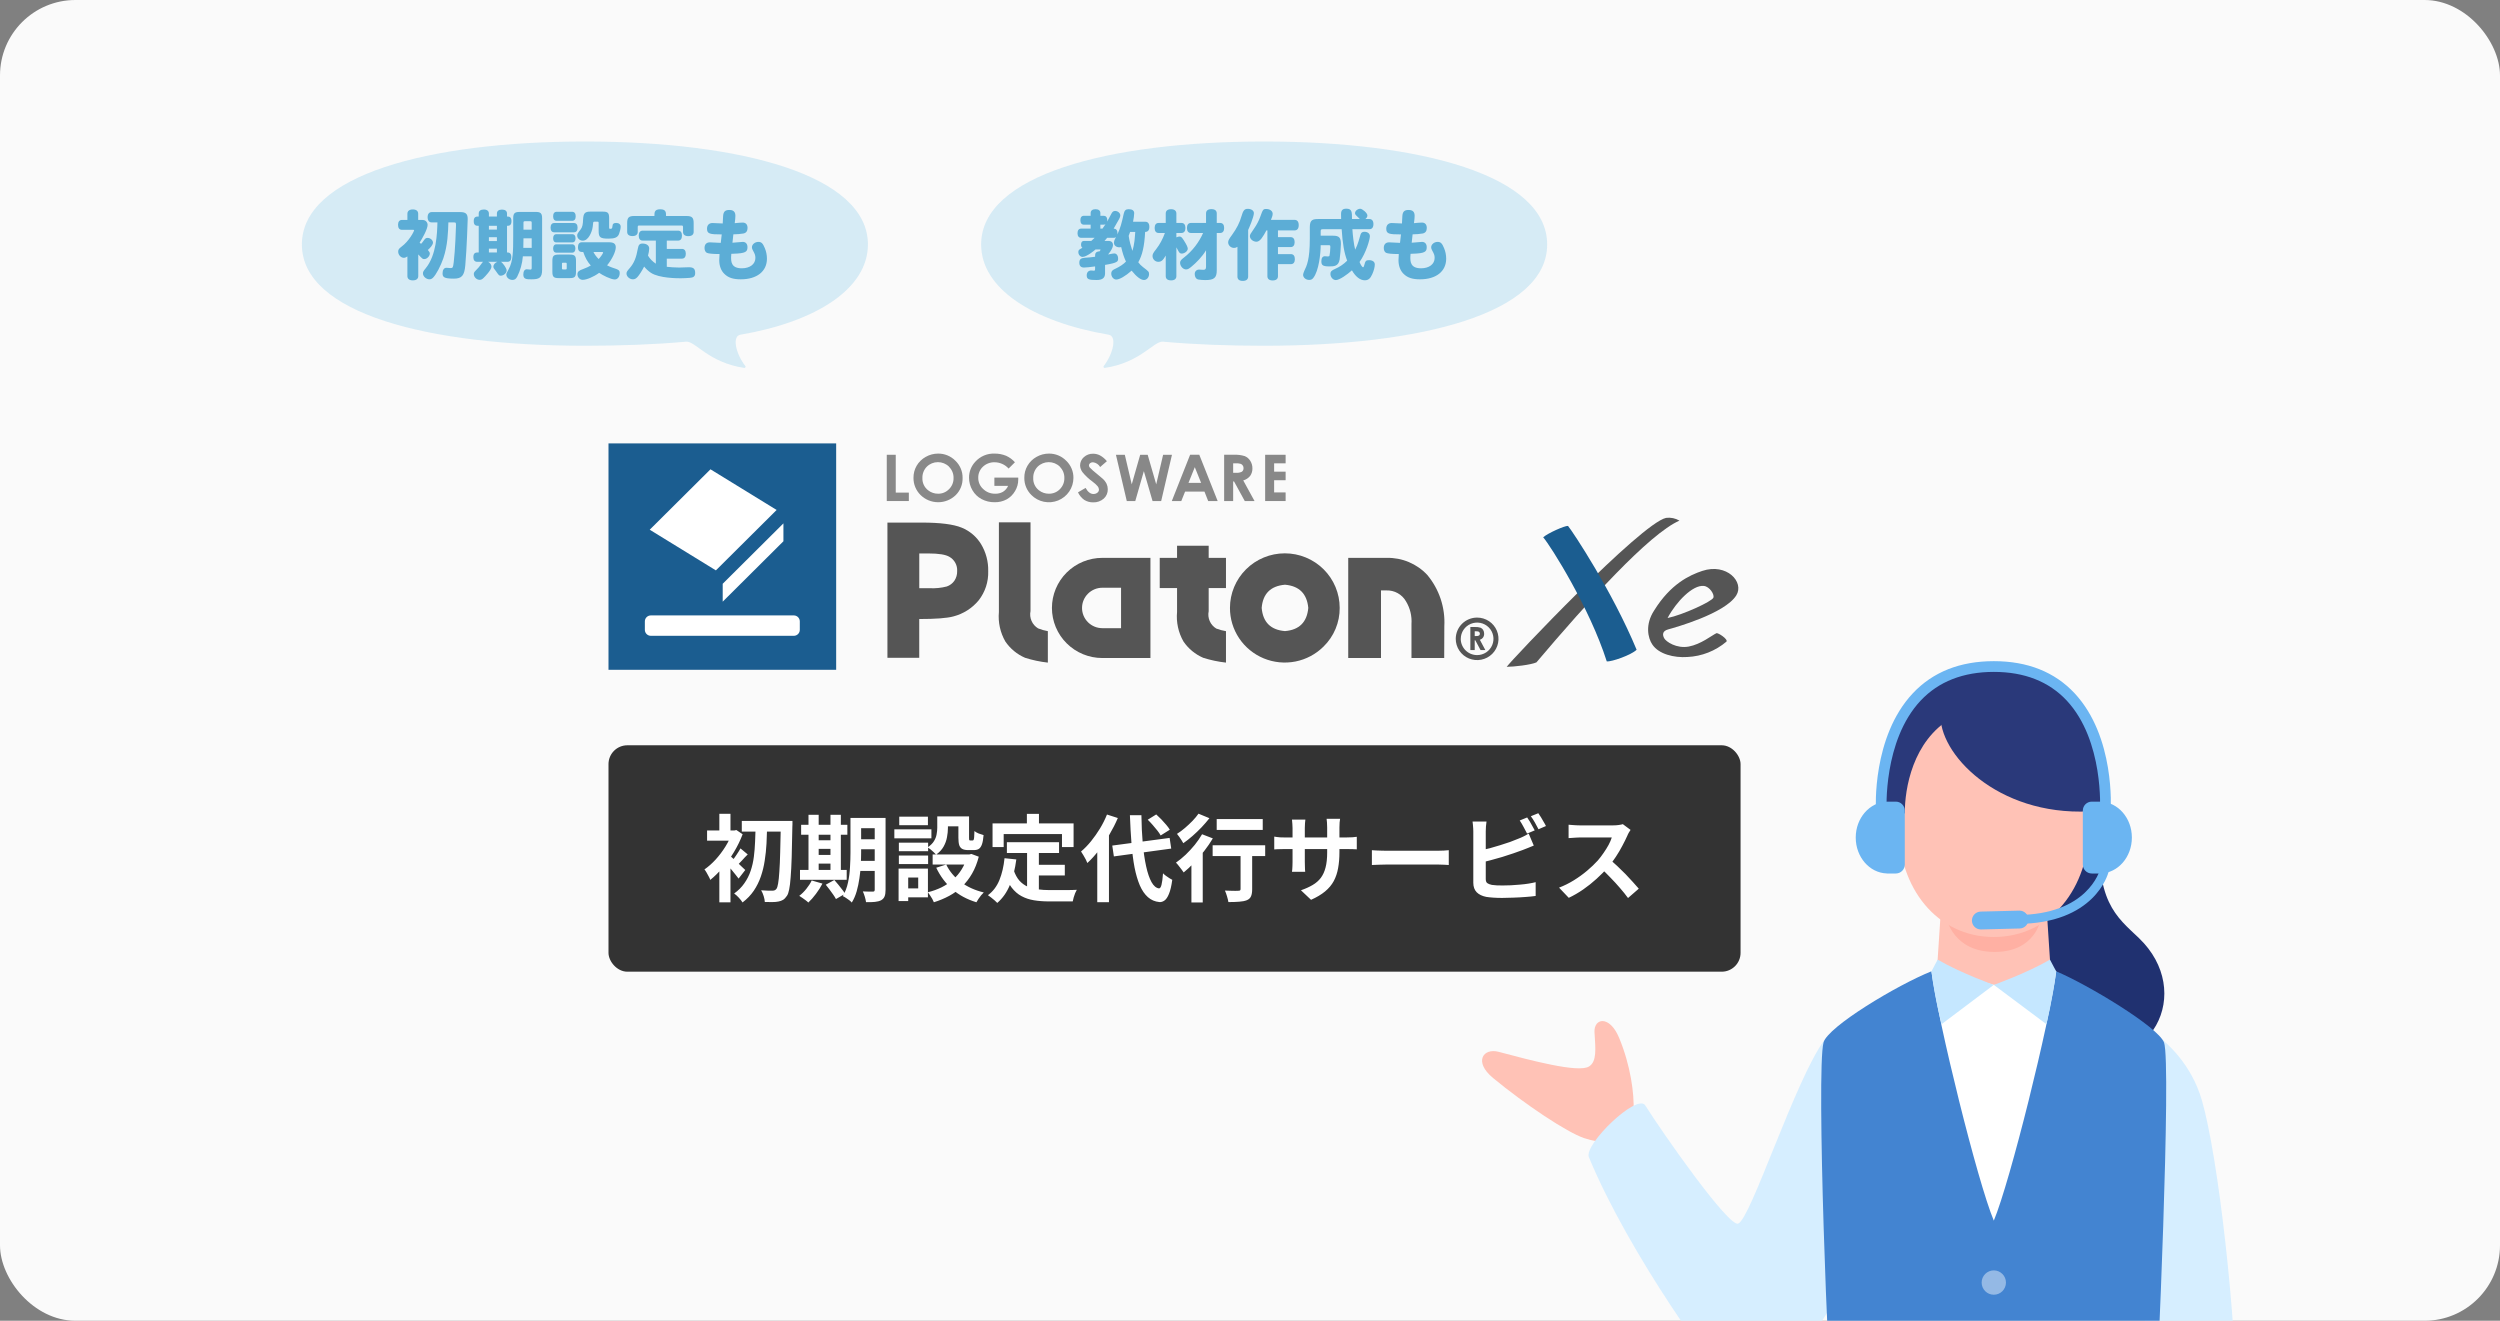 <svg width="530" height="280" viewBox="0 0 530 280" fill="none" xmlns="http://www.w3.org/2000/svg">
<rect x="0" y="0" width="530" height="280" fill="#808080" stroke="none"/>
<rect width="530" height="280" rx="16" fill="#FAFAFA"/>
<g clip-path="url(#clip0_2018_899)">
<path d="M335.882 241.298C332.18 240.068 323.184 234.04 316.522 228.53C312.342 225.072 314.462 222.123 317.701 222.985C324.428 224.773 334.558 227.489 336.847 226.109C338.588 225.062 338.24 222.287 338.036 218.86C337.857 215.811 341.235 215.148 343.256 220.026C345.719 225.979 346.46 231.858 346.321 235.445C346.136 240.098 343.136 243.71 335.877 241.293L335.882 241.298Z" fill="#FFC2B6"/>
<path d="M386.832 220.399C380.602 228.789 371.174 258.441 368.487 259.408C366.442 260.145 352.421 240.128 348.798 234.349C347.112 231.658 335.728 242.629 336.842 245.319C345.445 266.094 364.123 291.706 367.561 294.705C369.427 296.329 372.676 296.299 375.154 294.147C377 292.543 387.111 280.761 391.524 270.508C391.524 270.508 391.37 214.296 386.837 220.399H386.832Z" fill="#D6EEFF"/>
<path d="M458.426 220.369C459.291 221.236 464.521 225.411 466.805 233.273C470.243 245.105 474.198 279.734 474.198 300.165H453.525L458.426 220.364V220.369Z" fill="#D6EEFF"/>
<path d="M445.395 174.137C443.807 191.12 448.783 194.384 453.48 198.897C465.212 210.166 456.734 228.44 437.394 224.315C429.936 222.726 411.546 215.472 418.044 193.92C421.616 182.063 436.717 170.455 445.4 174.137H445.395Z" fill="#203170"/>
<path d="M458.774 221.012C457.585 217.754 442.618 208.736 435.916 205.922C430.935 203.829 426.885 204.238 422.681 204.238C418.477 204.238 414.461 203.919 409.446 205.922C402.271 208.791 387.464 217.659 386.588 221.012C385.016 227.035 387.593 293.39 388.524 300.165H456.838C457.361 294.132 460.371 225.401 458.774 221.012Z" fill="#4384D1"/>
<path d="M435.921 205.922C434.503 216.812 426.124 250.605 422.686 258.775C419.248 250.605 410.869 216.708 409.451 205.817C409.451 205.817 413.521 204.233 422.472 204.233C431.423 204.233 435.921 205.917 435.921 205.917V205.922Z" fill="white"/>
<path d="M434.717 205.354C434.717 205.354 432.821 207.576 429.701 208.273C427.258 208.821 422.686 208.796 422.686 208.796L410.655 205.354L411.625 190.543H433.747L434.717 205.354Z" fill="#FFC2B6"/>
<path d="M412.76 194.927C412.76 194.927 414.163 201.812 422.86 201.812C431.557 201.812 432.612 194.927 432.612 194.927H412.76Z" fill="#FFB0A3"/>
<path d="M445.41 173.908C445.176 176.558 434.603 178.999 422.711 178.999C410.819 178.999 399.201 178.317 398.704 174.017C397.634 163.301 401.913 141.993 423.427 141.874C445.191 141.754 446.101 162.943 445.41 173.908Z" fill="#2A397A"/>
<path d="M442.882 175.198C442.882 188.146 434.807 198.643 422.691 198.643C410.576 198.643 402.5 188.146 402.5 175.198C402.5 162.25 403.326 145.556 422.691 145.556C442.056 145.556 442.882 162.25 442.882 175.198Z" fill="#FFC2B6"/>
<path d="M411.406 151.295C410.834 159.61 423.293 172.946 442.882 172.015C446.947 171.82 445.3 155.28 435.807 148.54C422.059 138.78 411.854 144.823 411.406 151.295Z" fill="#2A397A"/>
<path d="M413.785 152.187C405.396 157.064 403.819 167.332 403.819 172.279C402.744 174.969 396.987 164.029 404.003 152.271C407.207 146.901 415.566 144.041 417.551 145.561C418.905 146.597 414.845 150.019 413.785 152.187Z" fill="#2A397A"/>
<path d="M446.325 173.056C446.3 173.056 446.275 173.056 446.245 173.056C445.618 173.011 445.146 172.473 445.191 171.845C445.201 171.696 446.081 157.019 438.14 148.515C434.374 144.484 429.179 142.442 422.691 142.442C416.203 142.442 410.983 144.489 407.187 148.52C399.181 157.029 399.957 171.706 399.967 171.85C400.007 172.478 399.53 173.016 398.903 173.051C398.281 173.096 397.738 172.612 397.704 171.985C397.664 171.342 396.853 156.197 405.53 146.965C409.774 142.452 415.546 140.165 422.691 140.165C429.836 140.165 435.593 142.452 439.807 146.965C448.425 156.202 447.499 171.352 447.454 171.995C447.415 172.593 446.917 173.051 446.325 173.051V173.056Z" fill="#6BB5F2"/>
<path d="M422.686 208.791L433.841 217.131C433.841 217.131 435.175 211.691 435.921 205.922C435.921 205.922 435.075 204.397 434.593 203.441C429.657 206.315 422.686 208.796 422.686 208.796V208.791Z" fill="#C5E7FF"/>
<path d="M422.686 208.791L411.61 217.131C411.61 217.131 410.197 211.691 409.456 205.922C409.456 205.922 410.192 204.597 410.784 203.441C415.72 206.315 422.691 208.796 422.691 208.796L422.686 208.791Z" fill="#C5E7FF"/>
<path d="M425.263 271.903C425.263 273.327 424.109 274.483 422.686 274.483C421.263 274.483 420.109 273.327 420.109 271.903C420.109 270.478 421.263 269.322 422.686 269.322C424.109 269.322 425.263 270.478 425.263 271.903Z" fill="#94B9E5"/>
<path d="M401.913 169.947H400.012V169.957C396.355 170.067 393.415 173.43 393.415 177.565C393.415 181.7 396.35 185.062 400.012 185.172V185.182H401.913C402.963 185.182 403.814 184.33 403.814 183.279V171.85C403.814 170.799 402.963 169.947 401.913 169.947Z" fill="#6BB5F2"/>
<path d="M451.957 177.565C451.957 173.425 449.022 170.067 445.36 169.957V169.947H443.459C442.409 169.947 441.558 170.799 441.558 171.85V183.279C441.558 184.33 442.409 185.182 443.459 185.182H445.36V185.172C449.017 185.062 451.957 181.7 451.957 177.565Z" fill="#6BB5F2"/>
<path d="M427.562 195.868C427.04 195.868 426.617 195.445 426.617 194.922C426.617 194.399 427.04 193.975 427.562 193.975C442.623 193.975 445.151 184.499 445.176 184.405C445.3 183.897 445.818 183.593 446.32 183.717C446.828 183.842 447.136 184.355 447.007 184.863C446.897 185.311 444.081 195.868 427.557 195.868H427.562Z" fill="#6BB5F2"/>
<path d="M419.939 197.044C418.915 197.044 418.074 196.227 418.049 195.196C418.024 194.149 418.85 193.283 419.895 193.258L428.085 193.053C429.129 193.024 429.995 193.855 430.02 194.902C430.045 195.948 429.219 196.815 428.174 196.84L419.984 197.044C419.984 197.044 419.954 197.044 419.935 197.044H419.939Z" fill="#6BB5F2"/>
</g>
<g clip-path="url(#clip1_2018_899)">
<path d="M177.268 94H129V142H177.268V94Z" fill="#1B5D90"/>
<path fill-rule="evenodd" clip-rule="evenodd" d="M164.645 108.113L150.62 99.493L137.742 112.3L151.766 120.92L164.645 108.113ZM168.285 130.467H137.983C137.28 130.467 136.709 131.034 136.709 131.733V133.527C136.709 134.226 137.28 134.793 137.983 134.793H168.285C168.988 134.793 169.559 134.226 169.559 133.527V131.733C169.559 131.034 168.988 130.467 168.285 130.467ZM166.086 110.953L153.214 123.76V127.553L166.086 114.747V110.953Z" fill="white"/>
<path d="M187.994 96.413H189.898V104.433H192.674V106.22H187.994V96.413Z" fill="#888888"/>
<path d="M196.247 96.86C195.451 97.304 194.79 97.95 194.33 98.733C193.876 99.517 193.644 100.409 193.659 101.313C193.653 101.986 193.781 102.654 194.038 103.277C194.295 103.9 194.674 104.465 195.154 104.94C196.141 105.914 197.472 106.465 198.862 106.473C200.252 106.482 201.59 105.948 202.589 104.987C203.075 104.511 203.457 103.942 203.712 103.313C203.966 102.685 204.089 102.011 204.07 101.333C204.082 100.652 203.953 99.975 203.69 99.345C203.427 98.715 203.036 98.146 202.542 97.673C202.065 97.188 201.494 96.804 200.864 96.544C200.234 96.284 199.557 96.153 198.875 96.16C197.952 96.162 197.047 96.403 196.247 96.86ZM201.194 98.96C201.508 99.27 201.755 99.64 201.92 100.048C202.085 100.456 202.164 100.894 202.153 101.333C202.165 101.772 202.085 102.209 201.921 102.616C201.756 103.023 201.509 103.392 201.194 103.7C200.897 104.01 200.539 104.256 200.143 104.422C199.746 104.589 199.319 104.672 198.888 104.667C198.111 104.676 197.356 104.417 196.75 103.933C196.356 103.626 196.043 103.23 195.834 102.777C195.625 102.325 195.528 101.83 195.55 101.333C195.536 100.89 195.613 100.448 195.775 100.034C195.937 99.62 196.182 99.244 196.495 98.927C197.121 98.316 197.964 97.974 198.841 97.974C199.719 97.974 200.561 98.316 201.188 98.927L201.194 98.96Z" fill="#888888"/>
<path d="M215.165 98L213.825 99.333C213.449 98.916 212.989 98.581 212.475 98.352C211.961 98.122 211.405 98.002 210.841 98C210.386 97.989 209.933 98.067 209.508 98.231C209.084 98.394 208.696 98.64 208.368 98.953C208.052 99.25 207.801 99.609 207.633 100.007C207.464 100.406 207.381 100.835 207.389 101.267C207.379 101.717 207.467 102.165 207.646 102.579C207.825 102.993 208.092 103.364 208.428 103.667C208.762 103.992 209.159 104.248 209.594 104.42C210.029 104.592 210.494 104.676 210.962 104.667C211.543 104.688 212.118 104.55 212.625 104.267C213.11 103.967 213.491 103.528 213.717 103.007H210.808V101.247H215.869V101.653C215.876 102.513 215.644 103.357 215.199 104.093C214.779 104.832 214.165 105.443 213.422 105.86C212.641 106.281 211.763 106.493 210.875 106.473C209.905 106.49 208.948 106.261 208.093 105.807C207.279 105.373 206.605 104.719 206.149 103.92C205.675 103.111 205.43 102.19 205.438 101.253C205.428 99.997 205.909 98.785 206.779 97.873C207.29 97.309 207.919 96.863 208.622 96.567C209.325 96.271 210.085 96.132 210.848 96.16C211.689 96.152 212.523 96.311 213.302 96.627C214.012 96.95 214.647 97.418 215.165 98Z" fill="#888888"/>
<path d="M219.737 96.86C218.942 97.302 218.282 97.949 217.827 98.733C217.37 99.516 217.138 100.409 217.156 101.313C217.148 101.987 217.276 102.655 217.533 103.278C217.79 103.901 218.17 104.466 218.651 104.94C219.375 105.669 220.3 106.169 221.309 106.375C222.319 106.582 223.367 106.486 224.321 106.1C225.276 105.713 226.094 105.055 226.672 104.206C227.249 103.358 227.561 102.358 227.568 101.333C227.579 100.651 227.448 99.974 227.184 99.344C226.92 98.714 226.528 98.146 226.032 97.673C225.557 97.188 224.987 96.804 224.358 96.544C223.729 96.284 223.053 96.153 222.372 96.16C221.447 96.161 220.539 96.402 219.737 96.86ZM224.685 98.96C225 99.269 225.248 99.639 225.412 100.048C225.577 100.456 225.656 100.894 225.644 101.333C225.656 101.771 225.579 102.207 225.416 102.614C225.254 103.021 225.009 103.39 224.698 103.7C224.398 104.012 224.037 104.259 223.637 104.425C223.236 104.591 222.806 104.674 222.372 104.667C221.598 104.675 220.844 104.415 220.24 103.933C219.847 103.626 219.533 103.23 219.326 102.778C219.118 102.325 219.023 101.83 219.047 101.333C219.032 100.889 219.108 100.447 219.271 100.033C219.433 99.62 219.679 99.243 219.992 98.927C220.619 98.316 221.461 97.974 222.338 97.974C223.216 97.974 224.058 98.316 224.685 98.927V98.96Z" fill="#888888"/>
<path d="M234.66 97.773L233.232 99.007C233.077 98.731 232.858 98.496 232.593 98.322C232.329 98.147 232.026 98.036 231.711 98C231.491 97.991 231.275 98.06 231.101 98.193C231.029 98.245 230.97 98.312 230.928 98.389C230.886 98.466 230.863 98.552 230.859 98.64C230.859 98.81 230.919 98.975 231.027 99.107C231.462 99.558 231.93 99.977 232.428 100.36C233.159 100.947 233.601 101.327 233.769 101.487C234.113 101.793 234.395 102.162 234.6 102.573C234.763 102.932 234.847 103.32 234.848 103.713C234.86 104.089 234.789 104.462 234.641 104.808C234.493 105.153 234.271 105.462 233.99 105.713C233.374 106.25 232.576 106.532 231.758 106.5C231.093 106.514 230.438 106.336 229.874 105.987C229.294 105.577 228.831 105.023 228.533 104.38L230.142 103.433C230.618 104.293 231.181 104.727 231.811 104.727C232.115 104.736 232.413 104.637 232.649 104.447C232.754 104.37 232.838 104.269 232.895 104.153C232.952 104.037 232.981 103.909 232.978 103.78C232.966 103.537 232.877 103.303 232.723 103.113C232.39 102.732 232.014 102.39 231.603 102.093C230.81 101.522 230.095 100.85 229.478 100.093C229.17 99.679 228.995 99.182 228.975 98.667C228.977 98.334 229.049 98.006 229.188 97.704C229.326 97.401 229.528 97.132 229.78 96.913C230.316 96.425 231.024 96.164 231.751 96.187C232.248 96.188 232.737 96.306 233.179 96.533C233.751 96.844 234.254 97.266 234.66 97.773Z" fill="#888888"/>
<path d="M236.578 96.413H238.461L239.93 102.68L241.72 96.413H243.308L245.118 102.68L246.58 96.413H248.457L246.171 106.22H244.341L242.497 99.88L240.68 106.22H238.877L236.578 96.413Z" fill="#888888"/>
<path d="M248.423 106.22H250.435L251.239 104.22H255.349L256.133 106.22H258.144L254.249 96.407H252.305L248.423 106.22ZM254.638 102.373H251.956L253.297 99.04L254.638 102.373Z" fill="#888888"/>
<path d="M259.518 106.22H261.429V102.067H261.617L263.889 106.22H265.961L263.568 101.853C264.15 101.691 264.666 101.351 265.042 100.88C265.371 100.405 265.536 99.836 265.512 99.26C265.514 98.695 265.351 98.141 265.042 97.667C264.769 97.238 264.372 96.901 263.903 96.7C263.135 96.464 262.332 96.365 261.53 96.407H259.518V106.22ZM261.429 98.22H261.952C262.306 98.201 262.661 98.237 263.004 98.327C263.189 98.386 263.347 98.506 263.454 98.667C263.572 98.829 263.633 99.026 263.628 99.227C263.64 99.374 263.615 99.521 263.556 99.656C263.496 99.791 263.403 99.91 263.286 100C262.896 100.193 262.459 100.273 262.026 100.233H261.429V98.22Z" fill="#888888"/>
<path d="M268.213 96.413H272.551V98.227H270.117V99.993H272.551V101.807H270.117V104.393H272.551V106.22H268.213V96.413Z" fill="#888888"/>
<path d="M207.972 115.333C207.013 113.769 205.575 112.552 203.869 111.86C202.135 111.144 199.308 110.787 195.389 110.787H188.135V139.453H194.879V131.233C198.383 131.233 200.799 131.049 202.126 130.68C204.233 130.134 206.111 128.936 207.489 127.26C208.862 125.498 209.574 123.315 209.5 121.087C209.55 119.064 209.02 117.068 207.972 115.333ZM202.327 123.12C201.936 123.683 201.375 124.108 200.725 124.333C199.542 124.638 198.319 124.761 197.098 124.7H194.886V117.333H196.85C199.004 117.333 200.479 117.571 201.275 118.047C201.807 118.35 202.242 118.796 202.533 119.333C202.823 119.871 202.956 120.478 202.917 121.087C202.935 121.811 202.729 122.523 202.327 123.127V123.12Z" fill="#555555"/>
<path d="M220.079 133.22C219.461 132.848 218.974 132.294 218.686 131.634C218.398 130.975 218.323 130.244 218.47 129.54V110.733H211.766V129.76C211.571 131.93 212.048 134.108 213.134 136C214.171 137.522 215.622 138.72 217.317 139.453C218.888 139.951 220.505 140.293 222.144 140.473V133.807C221.437 133.684 220.745 133.487 220.079 133.22Z" fill="#555555"/>
<path d="M237.664 118.267H233.702C232.298 118.265 230.908 118.538 229.611 119.071C228.313 119.604 227.135 120.386 226.142 121.372C225.148 122.359 224.361 123.53 223.823 124.819C223.286 126.109 223.009 127.491 223.009 128.887C223.01 130.281 223.287 131.662 223.824 132.95C224.362 134.238 225.149 135.409 226.142 136.394C227.134 137.38 228.312 138.161 229.608 138.694C230.904 139.227 232.293 139.501 233.695 139.5H243.892V118.267H237.664ZM237.664 133.173H233.702C232.558 133.173 231.462 132.722 230.654 131.918C229.845 131.114 229.391 130.024 229.391 128.887C229.391 127.75 229.845 126.659 230.654 125.856C231.462 125.052 232.558 124.6 233.702 124.6H237.664V133.173Z" fill="#555555"/>
<path d="M256.24 124.667H259.907V118.267H256.24V115.693H249.536V118.267H245.863V124.667H249.536V129.733C249.333 131.912 249.808 134.099 250.897 136C251.934 137.522 253.385 138.72 255.08 139.453C256.652 139.951 258.268 140.293 259.907 140.473V133.807C259.204 133.694 258.514 133.508 257.849 133.253C257.232 132.88 256.746 132.326 256.458 131.667C256.17 131.008 256.094 130.277 256.24 129.573V124.667Z" fill="#555555"/>
<path d="M284.014 128.873C284.025 130.397 283.728 131.907 283.14 133.315C282.553 134.722 281.688 135.998 280.595 137.067C278.97 138.687 276.897 139.792 274.639 140.239C272.381 140.686 270.041 140.456 267.915 139.578C265.789 138.7 263.973 137.214 262.697 135.308C261.422 133.402 260.745 131.163 260.752 128.873C260.752 125.806 261.977 122.864 264.159 120.694C266.34 118.525 269.298 117.307 272.383 117.307C275.468 117.307 278.426 118.525 280.608 120.694C282.789 122.864 284.014 125.806 284.014 128.873ZM272.417 123.96C269.373 124.222 267.726 125.86 267.476 128.873C267.731 131.9 269.378 133.54 272.417 133.793C275.442 133.54 277.089 131.9 277.357 128.873C277.071 125.86 275.425 124.222 272.417 123.96Z" fill="#555555"/>
<path d="M306.198 132.747C306.409 128.804 305.119 124.926 302.584 121.887C301.489 120.713 300.156 119.784 298.674 119.16C297.191 118.536 295.593 118.232 293.983 118.267H285.825V139.493H292.77V125.167H293.93C294.763 125.142 295.587 125.343 296.315 125.748C297.042 126.153 297.645 126.747 298.059 127.467C298.944 128.918 299.354 130.607 299.232 132.3V139.493H306.171L306.198 132.747Z" fill="#555555"/>
<path d="M308.618 135.433C308.618 136.325 308.884 137.196 309.382 137.937C309.88 138.678 310.587 139.256 311.415 139.597C312.243 139.938 313.155 140.027 314.034 139.853C314.913 139.68 315.72 139.25 316.354 138.62C316.988 137.99 317.42 137.187 317.594 136.313C317.769 135.438 317.68 134.532 317.337 133.709C316.994 132.885 316.413 132.181 315.667 131.686C314.922 131.191 314.046 130.927 313.15 130.927C311.948 130.927 310.795 131.402 309.945 132.247C309.095 133.092 308.618 134.238 308.618 135.433ZM309.684 135.433C309.684 134.752 309.887 134.085 310.268 133.518C310.649 132.952 311.19 132.51 311.823 132.249C312.457 131.988 313.153 131.92 313.826 132.053C314.498 132.186 315.116 132.514 315.6 132.996C316.085 133.478 316.415 134.092 316.549 134.761C316.683 135.43 316.614 136.123 316.352 136.752C316.089 137.382 315.645 137.92 315.075 138.299C314.505 138.678 313.835 138.88 313.15 138.88C312.23 138.88 311.348 138.517 310.696 137.871C310.045 137.225 309.679 136.348 309.677 135.433H309.684Z" fill="#555555"/>
<path d="M312.64 134.84H312.935C313.152 134.858 313.369 134.819 313.565 134.727C313.623 134.681 313.669 134.622 313.698 134.554C313.727 134.487 313.739 134.413 313.733 134.34C313.735 134.24 313.705 134.141 313.646 134.06C313.592 133.978 313.511 133.917 313.418 133.887C313.247 133.842 313.071 133.824 312.895 133.833H312.64V134.84ZM311.715 132.927H312.714C313.106 132.907 313.499 132.956 313.874 133.073C314.106 133.171 314.3 133.339 314.43 133.553C314.573 133.793 314.645 134.068 314.638 134.347C314.649 134.634 314.567 134.917 314.403 135.153C314.234 135.379 314 135.548 313.733 135.64L314.893 137.813H313.874L312.761 135.74H312.64V137.813H311.715V132.927Z" fill="#555555"/>
<path d="M353.206 109.791C347.863 110.969 320.483 139.869 319.419 141.365C320.93 141.365 324.535 140.956 325.72 140.427C336.618 127.55 349.659 113.142 356.044 110.376C355.191 109.869 354.191 109.663 353.206 109.791Z" fill="#555555"/>
<path d="M350.68 129.42C354.178 123.775 358.215 121.919 360.89 121.03C366.07 119.309 369.851 123.408 368.092 126.223C365.672 130.09 355.108 133.032 353.646 133.434C352.447 133.766 352.404 134.514 352.788 135.276C353.171 136.038 355.448 137.555 358.024 137.068C360.599 136.581 362.87 134.726 363.863 134.246C364.225 134.069 366.46 135.579 365.992 136.038C363.677 138.001 360.771 139.142 357.733 139.284C354.895 139.481 351.659 138.677 350.304 136.652C349.332 135.241 348.743 132.376 350.68 129.42ZM361.209 124.22C358.861 123.959 355.356 127.564 353.525 131.021C356.704 130.379 362.983 127.493 363.246 126.696C363.487 126.012 362.43 124.34 361.217 124.22H361.209Z" fill="#555555"/>
<path d="M327.153 113.904C328.16 113.022 331.708 111.435 332.417 111.491C333.425 112.698 341.854 125.433 346.962 137.745C345.848 138.86 341.641 140.335 340.633 140.215C337.029 128.898 328.749 115.732 327.153 113.904Z" fill="#1B5D90"/>
</g>
<rect x="129" y="158" width="240" height="48" rx="4" fill="#333333"/>
<path d="M157.26 174.04H166.42V176.3H157.26V174.04ZM165.54 174.04H168C168 174.04 168 174.12 168 174.28C168 174.44 168 174.62 168 174.82C168 175.007 167.993 175.153 167.98 175.26C167.94 177.78 167.893 179.913 167.84 181.66C167.787 183.407 167.713 184.84 167.62 185.96C167.54 187.08 167.433 187.953 167.3 188.58C167.18 189.193 167.027 189.633 166.84 189.9C166.573 190.3 166.3 190.587 166.02 190.76C165.74 190.933 165.413 191.053 165.04 191.12C164.68 191.2 164.24 191.24 163.72 191.24C163.213 191.24 162.687 191.233 162.14 191.22C162.127 190.873 162.047 190.46 161.9 189.98C161.753 189.5 161.573 189.087 161.36 188.74C161.893 188.78 162.38 188.807 162.82 188.82C163.26 188.82 163.593 188.82 163.82 188.82C164.153 188.82 164.413 188.693 164.6 188.44C164.747 188.253 164.867 187.873 164.96 187.3C165.067 186.713 165.153 185.88 165.22 184.8C165.3 183.72 165.36 182.347 165.4 180.68C165.453 179.013 165.5 176.993 165.54 174.62V174.04ZM160.2 175.1H162.64C162.613 176.34 162.567 177.58 162.5 178.82C162.433 180.06 162.307 181.267 162.12 182.44C161.947 183.613 161.673 184.74 161.3 185.82C160.927 186.9 160.427 187.907 159.8 188.84C159.173 189.76 158.38 190.587 157.42 191.32C157.22 191 156.953 190.66 156.62 190.3C156.287 189.94 155.96 189.647 155.64 189.42C156.52 188.793 157.24 188.073 157.8 187.26C158.373 186.447 158.82 185.567 159.14 184.62C159.46 183.673 159.687 182.673 159.82 181.62C159.953 180.567 160.04 179.493 160.08 178.4C160.133 177.293 160.173 176.193 160.2 175.1ZM152.5 182.82L154.86 180V191.3H152.5V182.82ZM149.9 176.06H155.88V178.22H149.9V176.06ZM152.5 172.52H154.86V177.22H152.5V172.52ZM154.62 181.32C154.793 181.44 155.033 181.647 155.34 181.94C155.66 182.22 156 182.533 156.36 182.88C156.72 183.213 157.047 183.527 157.34 183.82C157.647 184.1 157.867 184.307 158 184.44L156.58 186.26C156.393 186.007 156.16 185.707 155.88 185.36C155.613 185 155.32 184.64 155 184.28C154.693 183.907 154.4 183.56 154.12 183.24C153.84 182.907 153.593 182.633 153.38 182.42L154.62 181.32ZM155.24 176.06H155.7L156.1 175.96L157.44 176.86C156.96 178.127 156.353 179.373 155.62 180.6C154.887 181.827 154.08 182.947 153.2 183.96C152.333 184.973 151.46 185.833 150.58 186.54C150.513 186.327 150.4 186.08 150.24 185.8C150.093 185.507 149.94 185.227 149.78 184.96C149.62 184.68 149.473 184.467 149.34 184.32C150.153 183.76 150.947 183.06 151.72 182.22C152.493 181.367 153.187 180.447 153.8 179.46C154.413 178.46 154.893 177.48 155.24 176.52V176.06ZM156.98 179.86L158.52 181.14C158.093 181.553 157.693 181.973 157.32 182.4C156.947 182.813 156.607 183.167 156.3 183.46L155.22 182.48C155.5 182.147 155.807 181.727 156.14 181.22C156.487 180.713 156.767 180.26 156.98 179.86ZM181.3 173.4H186.46V175.58H181.3V173.4ZM181.3 177.92H186.46V180.04H181.3V177.92ZM181.28 182.5H186.48V184.64H181.28V182.5ZM185.44 173.4H187.74V188.64C187.74 189.227 187.673 189.687 187.54 190.02C187.407 190.367 187.167 190.64 186.82 190.84C186.473 191.027 186.033 191.147 185.5 191.2C184.98 191.253 184.347 191.273 183.6 191.26C183.56 190.94 183.473 190.553 183.34 190.1C183.207 189.66 183.067 189.287 182.92 188.98C183.347 189.007 183.767 189.02 184.18 189.02C184.607 189.02 184.893 189.02 185.04 189.02C185.187 189.02 185.287 188.993 185.34 188.94C185.407 188.873 185.44 188.767 185.44 188.62V173.4ZM180.3 173.4H182.56V180.76C182.56 181.547 182.533 182.407 182.48 183.34C182.44 184.273 182.347 185.22 182.2 186.18C182.067 187.127 181.873 188.047 181.62 188.94C181.367 189.833 181.02 190.633 180.58 191.34C180.46 191.193 180.28 191.027 180.04 190.84C179.8 190.667 179.56 190.5 179.32 190.34C179.08 190.18 178.867 190.06 178.68 189.98C179.187 189.113 179.553 188.147 179.78 187.08C180.007 186.013 180.147 184.933 180.2 183.84C180.267 182.733 180.3 181.707 180.3 180.76V173.4ZM169.84 174.86H179.64V176.96H169.84V174.86ZM172.44 178.14H177.22V179.96H172.44V178.14ZM172.44 181.24H177.22V183.08H172.44V181.24ZM169.6 184.42H179.5V186.52H169.6V184.42ZM171.4 172.74H173.56V185.18H171.4V172.74ZM176.06 172.74H178.26V185.18H176.06V172.74ZM172.08 186.66L174.36 187.32C173.987 188.053 173.527 188.78 172.98 189.5C172.433 190.233 171.893 190.847 171.36 191.34C171.227 191.193 171.04 191.033 170.8 190.86C170.573 190.687 170.333 190.513 170.08 190.34C169.84 190.167 169.627 190.027 169.44 189.92C169.973 189.52 170.473 189.027 170.94 188.44C171.42 187.853 171.8 187.26 172.08 186.66ZM175.06 187.56L176.88 186.56C177.147 186.84 177.42 187.16 177.7 187.52C177.993 187.867 178.267 188.213 178.52 188.56C178.787 188.893 179 189.2 179.16 189.48L177.22 190.6C177.087 190.333 176.893 190.02 176.64 189.66C176.4 189.313 176.14 188.953 175.86 188.58C175.58 188.207 175.313 187.867 175.06 187.56ZM198.7 173.08H200.96V175.52C200.96 176.147 200.893 176.807 200.76 177.5C200.64 178.18 200.4 178.84 200.04 179.48C199.68 180.12 199.153 180.687 198.46 181.18C198.34 181.033 198.167 180.86 197.94 180.66C197.727 180.447 197.5 180.247 197.26 180.06C197.02 179.873 196.82 179.733 196.66 179.64C197.273 179.227 197.72 178.787 198 178.32C198.293 177.853 198.48 177.373 198.56 176.88C198.653 176.387 198.7 175.92 198.7 175.48V173.08ZM203.18 173.08H205.44V177.58C205.44 177.847 205.453 178.013 205.48 178.08C205.52 178.147 205.593 178.18 205.7 178.18C205.727 178.18 205.773 178.18 205.84 178.18C205.907 178.18 205.973 178.18 206.04 178.18C206.12 178.18 206.173 178.18 206.2 178.18C206.28 178.18 206.347 178.14 206.4 178.06C206.453 177.967 206.493 177.78 206.52 177.5C206.547 177.207 206.567 176.767 206.58 176.18C206.793 176.367 207.093 176.54 207.48 176.7C207.88 176.847 208.227 176.96 208.52 177.04C208.453 177.867 208.34 178.513 208.18 178.98C208.02 179.447 207.8 179.773 207.52 179.96C207.253 180.133 206.9 180.22 206.46 180.22C206.353 180.22 206.227 180.22 206.08 180.22C205.933 180.22 205.787 180.22 205.64 180.22C205.507 180.22 205.387 180.22 205.28 180.22C204.747 180.22 204.327 180.14 204.02 179.98C203.713 179.82 203.493 179.553 203.36 179.18C203.24 178.793 203.18 178.267 203.18 177.6V173.08ZM200.6 183.28C201.28 184.707 202.307 185.94 203.68 186.98C205.053 188.007 206.68 188.747 208.56 189.2C208.387 189.36 208.2 189.56 208 189.8C207.8 190.053 207.613 190.307 207.44 190.56C207.267 190.827 207.12 191.067 207 191.28C205.013 190.68 203.307 189.76 201.88 188.52C200.467 187.267 199.333 185.747 198.48 183.96L200.6 183.28ZM205.06 181.14H205.52L205.94 181.04L207.5 181.62C207.153 182.967 206.68 184.16 206.08 185.2C205.493 186.227 204.793 187.133 203.98 187.92C203.167 188.707 202.253 189.373 201.24 189.92C200.227 190.467 199.14 190.92 197.98 191.28C197.9 191.067 197.787 190.827 197.64 190.56C197.493 190.307 197.333 190.053 197.16 189.8C197 189.547 196.847 189.333 196.7 189.16C197.727 188.907 198.693 188.56 199.6 188.12C200.507 187.667 201.32 187.12 202.04 186.48C202.773 185.84 203.393 185.1 203.9 184.26C204.42 183.42 204.807 182.5 205.06 181.5V181.14ZM197.72 181.14H206V183.28H197.72V181.14ZM199.6 173.08H204.42V175.18H199.6V173.08ZM190.56 178.64H196.76V180.46H190.56V178.64ZM190.64 173.14H196.72V174.94H190.64V173.14ZM190.56 181.38H196.76V183.18H190.56V181.38ZM189.6 175.82H197.46V177.72H189.6V175.82ZM191.66 184.14H196.72V190.24H191.66V188.34H194.66V186.04H191.66V184.14ZM190.5 184.14H192.54V191.02H190.5V184.14ZM213.46 178.54H224.52V180.84H213.46V178.54ZM219 183.34H225.74V185.6H219V183.34ZM217.74 179.88H220.24V189.54L217.74 189.24V179.88ZM212.96 181.94L215.46 182.2C215.193 184.24 214.74 186.04 214.1 187.6C213.46 189.16 212.567 190.433 211.42 191.42C211.287 191.273 211.1 191.093 210.86 190.88C210.62 190.667 210.367 190.46 210.1 190.26C209.847 190.06 209.627 189.9 209.44 189.78C210.52 188.98 211.333 187.907 211.88 186.56C212.427 185.2 212.787 183.66 212.96 181.94ZM214.9 184.46C215.207 185.367 215.607 186.107 216.1 186.68C216.607 187.24 217.187 187.667 217.84 187.96C218.507 188.24 219.233 188.433 220.02 188.54C220.807 188.647 221.64 188.7 222.52 188.7C222.733 188.7 223.02 188.7 223.38 188.7C223.753 188.7 224.16 188.7 224.6 188.7C225.053 188.7 225.513 188.7 225.98 188.7C226.447 188.687 226.88 188.68 227.28 188.68C227.68 188.667 228.013 188.653 228.28 188.64C228.16 188.84 228.04 189.087 227.92 189.38C227.813 189.66 227.713 189.953 227.62 190.26C227.527 190.567 227.46 190.847 227.42 191.1H226.4H222.4C221.24 191.1 220.173 191.02 219.2 190.86C218.227 190.7 217.347 190.407 216.56 189.98C215.787 189.567 215.093 188.967 214.48 188.18C213.88 187.393 213.367 186.367 212.94 185.1L214.9 184.46ZM217.7 172.54H220.26V176.18H217.7V172.54ZM210.42 174.56H227.6V179.58H225.14V176.82H212.78V179.58H210.42V174.56ZM235.8 179.26L247.96 177.64L248.3 179.9L236.14 181.56L235.8 179.26ZM243.32 173.78L245.12 172.66C245.467 172.967 245.827 173.313 246.2 173.7C246.573 174.087 246.92 174.473 247.24 174.86C247.56 175.233 247.813 175.58 248 175.9L246.06 177.12C245.9 176.813 245.667 176.467 245.36 176.08C245.053 175.68 244.72 175.28 244.36 174.88C244.013 174.48 243.667 174.113 243.32 173.78ZM234.68 172.68L236.98 173.42C236.473 174.607 235.873 175.787 235.18 176.96C234.5 178.133 233.76 179.233 232.96 180.26C232.173 181.287 231.36 182.187 230.52 182.96C230.453 182.76 230.34 182.507 230.18 182.2C230.02 181.893 229.847 181.587 229.66 181.28C229.487 180.973 229.327 180.72 229.18 180.52C229.913 179.907 230.62 179.18 231.3 178.34C231.98 177.5 232.613 176.6 233.2 175.64C233.787 174.667 234.28 173.68 234.68 172.68ZM232.62 178.42L235.06 175.96L235.1 176V191.26H232.62V178.42ZM239.54 172.82H241.98C242.007 174.953 242.1 176.947 242.26 178.8C242.433 180.64 242.673 182.26 242.98 183.66C243.287 185.06 243.667 186.173 244.12 187C244.573 187.813 245.1 188.26 245.7 188.34C245.927 188.353 246.107 188.1 246.24 187.58C246.373 187.06 246.48 186.247 246.56 185.14C246.707 185.3 246.907 185.473 247.16 185.66C247.413 185.847 247.667 186.02 247.92 186.18C248.173 186.327 248.373 186.44 248.52 186.52C248.347 187.813 248.113 188.807 247.82 189.5C247.54 190.193 247.227 190.66 246.88 190.9C246.533 191.153 246.173 191.267 245.8 191.24C244.853 191.147 244.04 190.8 243.36 190.2C242.68 189.6 242.107 188.767 241.64 187.7C241.187 186.633 240.813 185.36 240.52 183.88C240.24 182.4 240.027 180.733 239.88 178.88C239.733 177.013 239.62 174.993 239.54 172.82ZM257.94 173.64H267.7V175.94H257.94V173.64ZM263 179.88H265.46V188.52C265.46 189.147 265.38 189.64 265.22 190C265.073 190.373 264.78 190.653 264.34 190.84C263.9 191.013 263.36 191.12 262.72 191.16C262.08 191.213 261.313 191.24 260.42 191.24C260.367 190.893 260.267 190.48 260.12 190C259.987 189.533 259.84 189.133 259.68 188.8C260.067 188.813 260.453 188.827 260.84 188.84C261.227 188.853 261.573 188.86 261.88 188.86C262.187 188.847 262.4 188.84 262.52 188.84C262.707 188.84 262.833 188.813 262.9 188.76C262.967 188.693 263 188.593 263 188.46V179.88ZM257.08 179.2H268.22V181.48H257.08V179.2ZM252.58 181.56L254.68 179.44L254.98 179.56V191.32H252.58V181.56ZM254.84 176.86L257.12 177.74C256.6 178.62 255.993 179.507 255.3 180.4C254.62 181.28 253.9 182.113 253.14 182.9C252.393 183.687 251.66 184.373 250.94 184.96C250.833 184.787 250.68 184.573 250.48 184.32C250.28 184.053 250.073 183.787 249.86 183.52C249.66 183.253 249.473 183.04 249.3 182.88C249.993 182.4 250.68 181.84 251.36 181.2C252.04 180.547 252.68 179.853 253.28 179.12C253.88 178.373 254.4 177.62 254.84 176.86ZM254.08 172.5L256.4 173.46C255.907 174.087 255.353 174.727 254.74 175.38C254.127 176.02 253.487 176.633 252.82 177.22C252.153 177.807 251.5 178.32 250.86 178.76C250.767 178.573 250.64 178.36 250.48 178.12C250.32 177.867 250.153 177.62 249.98 177.38C249.82 177.14 249.667 176.94 249.52 176.78C250.08 176.433 250.647 176.013 251.22 175.52C251.793 175.027 252.333 174.52 252.84 174C253.347 173.467 253.76 172.967 254.08 172.5ZM283.96 180.66C283.96 181.9 283.867 183.027 283.68 184.04C283.507 185.04 283.2 185.953 282.76 186.78C282.32 187.593 281.707 188.327 280.92 188.98C280.133 189.633 279.14 190.227 277.94 190.76L275.8 188.74C276.76 188.407 277.587 188.033 278.28 187.62C278.987 187.207 279.567 186.7 280.02 186.1C280.473 185.487 280.807 184.753 281.02 183.9C281.247 183.033 281.36 181.987 281.36 180.76V175.44C281.36 175.027 281.347 174.667 281.32 174.36C281.293 174.04 281.267 173.78 281.24 173.58H284.1C284.073 173.78 284.04 174.04 284 174.36C283.973 174.667 283.96 175.027 283.96 175.44V180.66ZM276.74 173.76C276.713 173.947 276.687 174.2 276.66 174.52C276.633 174.827 276.62 175.173 276.62 175.56V182.72C276.62 183.013 276.627 183.3 276.64 183.58C276.653 183.847 276.66 184.087 276.66 184.3C276.673 184.5 276.687 184.673 276.7 184.82H273.9C273.927 184.673 273.947 184.5 273.96 184.3C273.973 184.087 273.987 183.847 274 183.58C274.013 183.3 274.02 183.013 274.02 182.72V175.56C274.02 175.267 274.007 174.967 273.98 174.66C273.967 174.353 273.94 174.053 273.9 173.76H276.74ZM270.14 177.36C270.273 177.373 270.447 177.4 270.66 177.44C270.873 177.467 271.12 177.493 271.4 177.52C271.68 177.533 271.987 177.54 272.32 177.54H285.44C285.973 177.54 286.407 177.527 286.74 177.5C287.073 177.473 287.373 177.44 287.64 177.4V180.06C287.427 180.033 287.14 180.02 286.78 180.02C286.42 180.007 285.973 180 285.44 180H272.32C271.987 180 271.68 180.007 271.4 180.02C271.133 180.02 270.893 180.027 270.68 180.04C270.48 180.053 270.3 180.067 270.14 180.08V177.36ZM290.84 180.24C291.08 180.253 291.387 180.273 291.76 180.3C292.133 180.313 292.52 180.327 292.92 180.34C293.333 180.353 293.713 180.36 294.06 180.36C294.393 180.36 294.807 180.36 295.3 180.36C295.793 180.36 296.327 180.36 296.9 180.36C297.487 180.36 298.087 180.36 298.7 180.36C299.327 180.36 299.947 180.36 300.56 180.36C301.173 180.36 301.753 180.36 302.3 180.36C302.847 180.36 303.333 180.36 303.76 180.36C304.2 180.36 304.547 180.36 304.8 180.36C305.267 180.36 305.707 180.347 306.12 180.32C306.533 180.28 306.873 180.253 307.14 180.24V183.38C306.913 183.367 306.573 183.347 306.12 183.32C305.667 183.293 305.227 183.28 304.8 183.28C304.547 183.28 304.2 183.28 303.76 183.28C303.32 183.28 302.827 183.28 302.28 183.28C301.733 183.28 301.153 183.28 300.54 183.28C299.94 183.28 299.327 183.28 298.7 183.28C298.073 183.28 297.467 183.28 296.88 183.28C296.307 183.28 295.773 183.28 295.28 183.28C294.8 183.28 294.393 183.28 294.06 183.28C293.487 183.28 292.9 183.293 292.3 183.32C291.7 183.333 291.213 183.353 290.84 183.38V180.24ZM323.76 173.3C323.933 173.54 324.12 173.827 324.32 174.16C324.52 174.493 324.707 174.827 324.88 175.16C325.067 175.493 325.227 175.787 325.36 176.04L323.74 176.72C323.54 176.307 323.293 175.84 323 175.32C322.72 174.787 322.447 174.327 322.18 173.94L323.76 173.3ZM326.12 172.4C326.307 172.653 326.5 172.947 326.7 173.28C326.9 173.613 327.093 173.947 327.28 174.28C327.48 174.6 327.633 174.88 327.74 175.12L326.16 175.8C325.947 175.373 325.693 174.9 325.4 174.38C325.107 173.86 324.82 173.413 324.54 173.04L326.12 172.4ZM315.14 174.16C315.087 174.467 315.047 174.82 315.02 175.22C314.993 175.62 314.98 175.96 314.98 176.24C314.98 176.44 314.98 176.793 314.98 177.3C314.98 177.793 314.98 178.38 314.98 179.06C314.98 179.74 314.98 180.453 314.98 181.2C314.98 181.933 314.98 182.647 314.98 183.34C314.98 184.02 314.98 184.627 314.98 185.16C314.98 185.693 314.98 186.087 314.98 186.34C314.98 186.767 315.087 187.06 315.3 187.22C315.513 187.38 315.84 187.507 316.28 187.6C316.587 187.64 316.94 187.673 317.34 187.7C317.74 187.713 318.16 187.72 318.6 187.72C319.12 187.72 319.693 187.707 320.32 187.68C320.96 187.64 321.6 187.593 322.24 187.54C322.893 187.487 323.507 187.413 324.08 187.32C324.653 187.227 325.147 187.127 325.56 187.02V189.94C324.933 190.033 324.207 190.107 323.38 190.16C322.553 190.227 321.707 190.273 320.84 190.3C319.987 190.34 319.187 190.36 318.44 190.36C317.787 190.36 317.167 190.34 316.58 190.3C316.007 190.26 315.507 190.207 315.08 190.14C314.213 189.967 313.54 189.64 313.06 189.16C312.58 188.667 312.34 187.993 312.34 187.14C312.34 186.753 312.34 186.253 312.34 185.64C312.34 185.013 312.34 184.327 312.34 183.58C312.34 182.82 312.34 182.06 312.34 181.3C312.34 180.527 312.34 179.8 312.34 179.12C312.34 178.427 312.34 177.827 312.34 177.32C312.34 176.813 312.34 176.453 312.34 176.24C312.34 176.093 312.333 175.893 312.32 175.64C312.307 175.387 312.287 175.127 312.26 174.86C312.247 174.593 312.22 174.36 312.18 174.16H315.14ZM313.82 180.3C314.46 180.167 315.14 180.007 315.86 179.82C316.58 179.62 317.307 179.407 318.04 179.18C318.773 178.953 319.467 178.727 320.12 178.5C320.787 178.26 321.38 178.027 321.9 177.8C322.26 177.667 322.613 177.513 322.96 177.34C323.32 177.167 323.693 176.96 324.08 176.72L325.16 179.26C324.773 179.407 324.367 179.573 323.94 179.76C323.527 179.933 323.153 180.08 322.82 180.2C322.233 180.427 321.56 180.667 320.8 180.92C320.053 181.173 319.273 181.427 318.46 181.68C317.647 181.92 316.84 182.147 316.04 182.36C315.253 182.573 314.52 182.76 313.84 182.92L313.82 180.3ZM345.68 175.94C345.6 176.06 345.48 176.247 345.32 176.5C345.173 176.753 345.06 176.987 344.98 177.2C344.7 177.827 344.353 178.527 343.94 179.3C343.54 180.073 343.08 180.853 342.56 181.64C342.053 182.413 341.513 183.14 340.94 183.82C340.193 184.66 339.367 185.493 338.46 186.32C337.567 187.133 336.62 187.887 335.62 188.58C334.633 189.26 333.62 189.847 332.58 190.34L330.52 188.18C331.6 187.767 332.647 187.247 333.66 186.62C334.673 185.993 335.613 185.313 336.48 184.58C337.347 183.847 338.093 183.133 338.72 182.44C339.16 181.933 339.573 181.393 339.96 180.82C340.36 180.247 340.713 179.68 341.02 179.12C341.327 178.547 341.553 178.02 341.7 177.54C341.567 177.54 341.327 177.54 340.98 177.54C340.633 177.54 340.227 177.54 339.76 177.54C339.307 177.54 338.827 177.54 338.32 177.54C337.813 177.54 337.327 177.54 336.86 177.54C336.407 177.54 336.007 177.54 335.66 177.54C335.313 177.54 335.067 177.54 334.92 177.54C334.64 177.54 334.347 177.553 334.04 177.58C333.733 177.593 333.44 177.613 333.16 177.64C332.893 177.653 332.687 177.667 332.54 177.68V174.84C332.74 174.853 332.987 174.873 333.28 174.9C333.573 174.927 333.867 174.947 334.16 174.96C334.467 174.973 334.72 174.98 334.92 174.98C335.093 174.98 335.367 174.98 335.74 174.98C336.113 174.98 336.54 174.98 337.02 174.98C337.5 174.98 337.993 174.98 338.5 174.98C339.02 174.98 339.513 174.98 339.98 174.98C340.46 174.98 340.873 174.98 341.22 174.98C341.567 174.98 341.82 174.98 341.98 174.98C342.42 174.98 342.82 174.953 343.18 174.9C343.553 174.847 343.84 174.787 344.04 174.72L345.68 175.94ZM341.2 182.16C341.72 182.573 342.273 183.053 342.86 183.6C343.447 184.147 344.027 184.713 344.6 185.3C345.173 185.887 345.7 186.453 346.18 187C346.673 187.533 347.087 188 347.42 188.4L345.14 190.38C344.647 189.7 344.08 188.993 343.44 188.26C342.813 187.527 342.147 186.8 341.44 186.08C340.747 185.347 340.04 184.653 339.32 184L341.2 182.16Z" fill="white"/>
<path d="M208 51.828C208 61.112 218.768 68.172 235.063 70.969C236.768 71.262 236.121 74.815 233.974 77.627C233.863 77.781 234.021 78.028 234.211 77.997C241.805 76.885 244.6 72.251 246.558 72.436C253.221 73.038 260.453 73.301 268 73.301C301.142 73.301 328 66.489 328 51.828C328 37.168 301.142 30 268 30C234.858 30 208 37.168 208 51.828Z" fill="#D6EBF5"/>
<path d="M240.672 49.168H239.584C239.536 49.312 239.36 49.776 239.28 50C239.456 51.216 239.728 52.112 240.064 53.184C240.288 52.496 240.416 51.776 240.512 51.072C240.592 50.384 240.624 49.728 240.672 49.168ZM233.28 48.464H233.728C233.92 48.192 234.224 47.76 234.368 47.536C234.24 47.6 234.128 47.632 233.984 47.632H233.28V48.464ZM240.208 47.008H242.8C243.36 47.008 243.664 47.392 243.664 48.096C243.664 48.816 243.344 49.168 242.768 49.168C242.608 52.256 242.16 54.128 241.312 55.6C241.584 55.984 241.936 56.336 242.336 56.64C243.472 57.504 243.6 57.6 243.6 58.112C243.6 58.784 243.12 59.36 242.528 59.36C241.856 59.36 240.944 58.672 239.904 57.376C238.592 58.544 237.328 59.264 236.64 59.264C236.08 59.264 235.584 58.672 235.584 58C235.584 57.504 235.792 57.264 236.48 56.96C237.328 56.576 238.24 55.968 238.704 55.456C238.24 54.432 238 53.696 237.696 52.384C237.584 52.416 237.472 52.432 237.344 52.432C236.64 52.432 236.16 52.048 236.16 51.472C236.16 50.912 236.448 50.608 236.592 50.272C236.432 50.384 236.304 50.416 236.112 50.416H234.72C234.528 50.672 234.352 50.848 234.16 51.072H234.928C235.616 51.072 235.952 51.376 235.952 51.984C235.952 52.432 235.568 53.168 234.912 53.952C235.696 53.792 236.032 53.728 236.224 53.728C236.704 53.728 237.04 54.176 237.04 54.816C237.04 55.44 236.96 55.712 234.272 56.16V57.984C234.256 58.928 233.696 59.36 232.496 59.36C230.896 59.36 230.384 59.248 230.384 58.384C230.384 57.728 230.752 57.344 231.344 57.344C231.52 57.344 231.856 57.392 231.936 57.392C232.096 57.392 232.16 57.28 232.16 56.992V56.48C231.136 56.624 230.192 56.72 229.808 56.72C229.152 56.72 228.816 56.368 228.816 55.696C228.816 54.976 229.136 54.704 230.048 54.64C230.784 54.592 231.408 54.544 232.16 54.432C232.16 53.824 232.16 53.344 233.12 53.28C233.2 53.168 233.312 53.008 233.312 52.944C233.312 52.896 233.264 52.88 233.04 52.88H232.256C232 53.12 230.368 54.464 229.504 54.464C229.024 54.464 228.608 54 228.608 53.456C228.608 53.12 228.704 52.96 229.024 52.784C229.232 52.672 229.392 52.576 229.472 52.528C229.28 52.4 229.184 52.192 229.184 51.84C229.184 51.344 229.408 51.072 229.808 51.072H231.36C231.616 50.848 231.872 50.624 232.064 50.416H229.216C228.72 50.416 228.432 50.064 228.432 49.44C228.432 48.816 228.72 48.464 229.216 48.464H231.216V47.632H229.792C229.312 47.632 229.04 47.296 229.04 46.688C229.04 46.08 229.296 45.744 229.792 45.744H231.216V45.184C231.216 44.656 231.584 44.352 232.24 44.352C232.912 44.352 233.28 44.656 233.28 45.184V45.744H233.984C234.4 45.744 234.736 46.016 234.736 46.688C234.736 46.768 234.736 46.864 234.72 46.976C234.88 46.72 235.216 46.08 235.552 45.424C235.792 44.912 236.032 44.72 236.4 44.72C236.976 44.72 237.504 45.168 237.504 45.664C237.504 46.064 237.36 46.304 236.096 48.464C236.544 48.48 236.896 48.704 236.896 49.424C236.896 49.52 236.88 49.616 236.88 49.712C237.536 48.304 237.792 47.312 238.24 45.28C238.4 44.592 238.672 44.352 239.296 44.352C240.048 44.352 240.448 44.64 240.448 45.2C240.448 45.584 240.336 46.416 240.208 47.008ZM247.136 58.544V54.176C246.528 55.232 246.176 55.504 245.552 55.504C244.88 55.504 244.336 54.944 244.336 54.272C244.336 53.888 244.48 53.6 245.12 52.8C245.888 51.808 246.48 50.72 246.96 49.392H245.632C245.088 49.392 244.784 49.008 244.784 48.336C244.784 47.648 245.088 47.264 245.632 47.264H247.136V45.264C247.136 44.672 247.536 44.352 248.272 44.352C248.976 44.352 249.392 44.688 249.392 45.264V47.264H250.464C251.008 47.264 251.312 47.632 251.312 48.336C251.312 49.008 251.008 49.392 250.464 49.392H249.392V50.32C249.664 50.208 249.856 50.144 250.048 50.144C250.384 50.144 250.528 50.272 250.976 50.96C251.536 51.84 251.808 52.4 251.808 52.72C251.808 53.232 251.136 53.76 250.512 53.76C250.208 53.76 250.032 53.616 249.808 53.2C249.68 52.928 249.552 52.704 249.392 52.432V58.544C249.392 59.12 248.992 59.44 248.272 59.44C247.536 59.44 247.136 59.12 247.136 58.544ZM255.68 56.528V53.056C254.88 54.416 253.584 55.728 252.56 56.56C252.032 56.992 251.792 57.12 251.44 57.12C250.8 57.12 250.176 56.416 250.176 55.696C250.176 55.36 250.384 55.056 250.928 54.656C252.832 53.2 254.224 51.296 255.056 49.392H252.48C251.936 49.392 251.632 49.008 251.632 48.336C251.632 47.648 251.936 47.264 252.48 47.264H255.68V45.232C255.68 44.656 256.08 44.336 256.816 44.336C257.552 44.336 257.952 44.656 257.952 45.232V47.264H258.672C259.216 47.264 259.52 47.632 259.52 48.336C259.52 49.008 259.216 49.392 258.672 49.392H257.952V57.328C257.952 58.896 257.376 59.376 255.536 59.376C255.072 59.376 254.4 59.328 254.064 59.264C253.584 59.168 253.28 58.736 253.28 58.096C253.28 57.536 253.664 57.152 254.192 57.152C254.432 57.152 254.784 57.2 255.12 57.2C255.536 57.2 255.68 57.024 255.68 56.528ZM268.688 58.56V48.848H268.48C267.776 50.144 267.152 51.248 266.368 51.248C265.648 51.248 264.976 50.672 264.976 50.064C264.976 49.744 265.072 49.6 265.968 48.304C266.384 47.712 266.928 46.688 267.152 46.016C267.728 44.416 267.776 44.304 268.432 44.304C269.232 44.304 269.808 44.736 269.808 45.328C269.808 45.776 269.584 46.208 269.44 46.608H274.432C275.024 46.608 275.328 47.008 275.328 47.728C275.328 48.448 275.024 48.848 274.432 48.848H270.928V50.272H273.616C274.16 50.272 274.464 50.656 274.464 51.328C274.464 52 274.16 52.384 273.616 52.384H270.928V53.872H273.664C274.208 53.872 274.512 54.256 274.512 54.944C274.512 55.616 274.208 56 273.664 56H270.928V58.56C270.928 59.136 270.528 59.456 269.808 59.456C269.088 59.456 268.688 59.136 268.688 58.56ZM262.336 58.64V52.32C262.096 52.496 261.888 52.56 261.616 52.56C260.944 52.56 260.368 52.016 260.368 51.376C260.368 50.992 260.544 50.672 261.216 49.76C262.176 48.432 262.8 47.216 263.168 45.92C263.536 44.624 263.824 44.272 264.512 44.272C265.28 44.272 265.824 44.656 265.824 45.184C265.824 46 264.752 48.464 264.608 48.752V58.64C264.608 59.216 264.208 59.552 263.472 59.552C262.736 59.552 262.336 59.232 262.336 58.64ZM290.304 48.592H286.704C286.784 49.888 287.008 51.824 287.296 52.928C287.888 51.856 288.224 50.4 288.416 49.776C288.544 49.328 288.8 49.136 289.248 49.136C289.952 49.136 290.416 49.52 290.416 50.08C290.416 50.736 289.632 53.584 288.224 55.536C288.384 55.968 288.752 56.656 288.976 56.656C289.072 56.656 289.152 56.512 289.216 56.24C289.456 55.312 289.584 55.152 290.224 55.152C290.992 55.152 291.456 55.504 291.456 56.064C291.456 56.608 291.264 57.376 290.912 58.144C290.512 59.056 290.064 59.424 289.328 59.424C288.304 59.424 287.328 58.576 286.608 57.312C285.616 58.208 283.968 59.376 283.2 59.376C282.592 59.376 282.048 58.752 282.048 58.064C282.048 57.584 282.272 57.344 283.04 57.008C284 56.592 284.864 56 285.6 55.264C284.976 53.648 284.624 51.632 284.432 48.592H280.464C280.08 48.592 279.984 48.672 279.984 49.04V49.968H282.624C283.888 49.968 284.272 50.384 284.272 51.712C284.272 52.464 284.112 54.32 284 55.04C283.744 56.48 282.752 56.48 281.76 56.48C280.304 56.48 280.128 56.128 280.128 55.36C280.128 54.704 280.4 54.32 280.88 54.32C281.024 54.32 281.328 54.368 281.504 54.368C281.744 54.368 281.824 54.32 281.856 54.176C281.92 53.92 282.032 53.008 282.032 52.4C282.032 52 281.968 51.984 281.696 51.984H279.984C279.984 53.68 279.616 57.424 278.4 58.944C278.176 59.232 277.92 59.344 277.536 59.344C276.848 59.344 276.256 58.848 276.256 58.256C276.256 58.096 276.352 57.792 276.496 57.456C277.04 56.336 277.68 55.04 277.68 50.608V48.16C277.68 46.56 278.304 46.432 279.616 46.432H284.32C284.32 46.224 284.304 45.488 284.304 45.376C284.304 44.576 284.64 44.24 285.424 44.24C286.624 44.24 286.624 44.944 286.624 46.432H288.288C287.888 46.032 287.776 45.92 287.616 45.776C287.36 45.552 287.264 45.376 287.264 45.184C287.264 44.72 287.824 44.256 288.384 44.256C288.784 44.256 289.888 45.136 289.888 45.68C289.888 45.952 289.76 46.192 289.456 46.432H290.304C290.848 46.432 291.168 46.816 291.168 47.504C291.168 48.208 290.864 48.592 290.304 48.592ZM299.76 47.312C300.336 47.264 300.96 47.184 301.44 47.184C302.112 47.184 302.48 47.6 302.48 48.336C302.48 48.992 302.176 49.392 301.6 49.504C301.12 49.6 300.144 49.68 299.472 49.68C299.408 50.24 299.36 50.864 299.28 51.456C299.632 51.424 301.312 51.28 301.472 51.28C302.096 51.28 302.464 51.712 302.464 52.4C302.464 53.376 302.096 53.712 299.472 53.792C299.216 53.808 299.136 53.808 299.04 53.808C299.008 54.016 298.992 54.208 298.992 54.496C298.992 55.44 298.992 56.88 301.264 56.88C302.976 56.88 304.144 56 304.144 54.688C304.144 54.08 304.016 53.824 303.6 53.056C303.472 52.832 303.408 52.624 303.408 52.432C303.408 51.808 304.048 51.28 304.784 51.28C305.408 51.28 305.728 51.584 306.144 52.608C306.432 53.296 306.592 54.064 306.592 54.832C306.592 57.536 304.464 59.216 301.04 59.216C299.424 59.216 298.4 58.88 297.568 58.064C296.864 57.392 296.48 56.352 296.48 55.168C296.48 54.864 296.512 54.4 296.544 53.856C295.104 53.856 294.176 53.76 293.856 53.6C293.552 53.44 293.36 53.072 293.36 52.576C293.36 51.808 293.776 51.376 294.496 51.376C294.848 51.376 296.464 51.488 296.8 51.488C296.864 50.88 296.944 50.32 297.008 49.696C294.448 49.696 293.888 49.568 293.888 48.48C293.888 47.728 294.32 47.28 295.056 47.28C295.392 47.28 296.896 47.376 297.216 47.376C297.248 46.912 297.264 46.368 297.296 45.856C297.344 44.896 297.712 44.512 298.592 44.512C298.96 44.512 299.904 44.528 299.904 45.712C299.904 46.112 299.856 46.656 299.76 47.312Z" fill="#5CADD6"/>
<path d="M184 51.828C184 61.112 173.232 68.172 156.937 70.969C155.232 71.262 155.879 74.815 158.026 77.627C158.137 77.781 157.979 78.028 157.789 77.997C150.195 76.885 147.4 72.251 145.442 72.436C138.779 73.038 131.547 73.301 124 73.301C90.858 73.301 64 66.489 64 51.828C64 37.168 90.858 30 124 30C157.142 30 184 37.168 184 51.828Z" fill="#D6EBF5"/>
<path d="M96.256 47.152H95.056C94.992 49.168 94.928 51.968 93.984 54.768C93.44 56.368 92.448 58.24 91.808 58.864C91.568 59.104 91.328 59.216 91.04 59.216C90.352 59.216 89.664 58.592 89.664 57.968C89.664 57.648 89.76 57.456 90.256 56.864C92.544 54.08 92.672 49.424 92.736 47.152H91.536C90.976 47.152 90.656 46.752 90.656 46.048C90.656 45.36 90.976 44.96 91.536 44.96H97.52C98.752 44.96 99.152 45.328 99.152 46.432C99.152 46.704 98.96 52.752 98.64 56.272C98.448 58.432 97.888 59.072 96.224 59.072C94.048 59.072 93.824 58.72 93.824 57.92C93.824 57.216 94.144 56.768 94.64 56.768C94.768 56.768 95.36 56.832 95.488 56.832C96 56.832 96.048 56.736 96.192 55.568C96.496 53.152 96.672 48.256 96.672 47.792C96.672 47.2 96.64 47.152 96.256 47.152ZM88.656 46.624H89.36C89.808 46.624 90.048 46.688 90.256 46.848C90.512 47.072 90.656 47.36 90.656 47.664C90.656 48.576 89.52 50.576 88.96 51.44C89.072 51.552 89.152 51.616 89.264 51.696C89.408 51.552 89.648 51.28 89.872 50.944C90.144 50.544 90.32 50.432 90.656 50.432C91.232 50.432 91.792 50.928 91.792 51.44C91.792 51.888 91.248 52.528 90.704 52.992C91.024 53.392 91.104 53.488 91.12 53.744C91.12 54.304 90.512 54.928 89.952 54.928C89.6 54.928 89.584 54.912 88.672 53.936V58.528C88.672 59.104 88.256 59.44 87.52 59.44C86.784 59.44 86.368 59.12 86.368 58.528V54.368C86.08 54.56 85.856 54.656 85.6 54.656C84.992 54.656 84.416 54.032 84.416 53.36C84.416 52.928 84.56 52.72 85.088 52.32C86.752 51.104 87.792 49.024 87.792 48.816C87.792 48.752 87.744 48.72 87.6 48.72H85.216C84.672 48.72 84.384 48.352 84.384 47.664C84.384 47.008 84.688 46.624 85.216 46.624H86.368V45.328C86.368 44.736 86.784 44.4 87.52 44.4C88.256 44.4 88.656 44.736 88.656 45.328V46.624ZM105.344 51.104V50.288H103.648V51.104H105.344ZM101.488 53.52V47.872C100.992 47.872 100.432 47.872 100.432 46.88C100.432 45.904 100.992 45.904 101.488 45.904V45.28C101.488 44.72 101.872 44.416 102.576 44.416C103.248 44.416 103.648 44.736 103.648 45.28V45.904H105.344V45.28C105.344 44.736 105.728 44.432 106.416 44.432C107.104 44.432 107.488 44.736 107.488 45.28V45.904C107.856 45.904 108.432 45.904 108.432 46.88C108.432 47.872 107.856 47.872 107.488 47.872V53.52C107.792 53.52 108.4 53.52 108.4 54.512C108.4 55.152 108.112 55.504 107.6 55.504H106.192C106.528 55.664 107.408 56.832 107.408 57.328C107.408 57.888 106.784 58.448 106.144 58.448C105.84 58.448 105.776 58.416 105.152 57.504C105.008 57.296 104.768 57.008 104.688 56.88C104.624 56.768 104.592 56.64 104.592 56.528C104.592 56.112 104.928 55.696 105.44 55.504H103.488C103.952 55.76 104.192 56.128 104.192 56.544C104.192 57.216 102.768 58.688 102.592 58.848C102.256 59.2 102 59.328 101.696 59.328C101.04 59.328 100.448 58.736 100.448 58.096C100.448 57.824 100.544 57.664 100.816 57.392C101.44 56.768 101.616 56.56 102.064 55.92C102.208 55.712 102.304 55.584 102.416 55.504H101.152C100.64 55.504 100.352 55.152 100.352 54.512C100.352 53.52 100.912 53.52 101.488 53.52ZM105.344 48.672V47.872H103.648V48.672H105.344ZM105.344 53.52V52.72H103.648V53.52H105.344ZM110.976 47.232V48.688H112.72V47.232C112.72 46.96 112.656 46.896 112.384 46.896H111.328C111.04 46.896 110.976 46.96 110.976 47.232ZM112.72 52.544V50.528H110.976C110.976 51.12 110.96 51.888 110.944 52.544H112.72ZM112.72 56.704V54.336H110.848C110.736 55.824 110.288 57.424 109.664 58.624C109.392 59.152 109.104 59.344 108.624 59.344C107.952 59.344 107.344 58.832 107.344 58.256C107.344 57.984 107.392 57.888 107.84 57.072C108.768 55.344 108.8 53.376 108.8 50.128V46.288C108.8 45.232 109.104 44.928 110.16 44.928H113.584C114.624 44.928 114.928 45.232 114.928 46.288V57.184C114.928 58.944 114.272 59.216 112.656 59.216C111.648 59.216 110.944 59.216 110.944 58.208C110.944 57.504 111.216 57.088 111.68 57.088C111.808 57.088 112.32 57.152 112.432 57.152C112.672 57.152 112.72 57.056 112.72 56.704ZM127.616 53.424H125.808C126.048 53.92 126.448 54.464 126.912 54.912C127.232 54.608 127.856 53.76 127.856 53.552C127.856 53.44 127.808 53.424 127.616 53.424ZM123.344 51.36H129.088C130.112 51.36 130.544 51.68 130.544 52.432C130.544 53.328 129.776 54.944 128.704 56.256C129.104 56.464 129.424 56.592 129.728 56.704C131.136 57.168 131.376 57.248 131.376 57.904C131.376 58.672 130.928 59.248 130.336 59.248C129.504 59.248 127.712 58.336 127.024 57.84C125.84 58.704 124.352 59.328 123.52 59.328C122.928 59.328 122.416 58.784 122.416 58.144C122.416 57.616 122.736 57.328 123.648 57.024C124.176 56.848 125.008 56.448 125.248 56.288C124.544 55.504 124.064 54.64 123.648 53.424C123.104 53.424 122.528 53.424 122.528 52.4C122.528 51.728 122.816 51.36 123.344 51.36ZM126.656 46.992H126.048C125.808 46.992 125.76 47.104 125.744 47.264C125.696 47.776 125.648 48.304 125.552 48.624C125.44 49.04 124.816 51.024 123.552 51.024C122.912 51.024 122.368 50.528 122.368 49.936C122.368 49.584 122.432 49.488 123.12 48.608C123.472 48.144 123.584 47.52 123.616 46.512C123.68 45.232 124 44.864 125.12 44.864H127.792C128.864 44.864 129.136 45.136 129.136 46.224V48.224C129.136 48.512 129.216 48.512 129.424 48.512C129.712 48.512 129.808 48.384 129.84 47.952C129.872 47.44 130.096 47.264 130.624 47.264C131.216 47.264 131.584 47.568 131.584 48.064C131.584 48.448 131.424 49.12 131.232 49.616C130.944 50.32 130.336 50.592 129.04 50.592C127.232 50.592 126.912 50.336 126.912 48.928V47.248C126.912 47.056 126.848 46.992 126.656 46.992ZM121.312 51.392H117.952C117.504 51.392 117.264 51.088 117.264 50.528C117.264 49.968 117.504 49.648 117.952 49.648H121.312C121.76 49.648 122.016 49.968 122.016 50.528C122.016 51.088 121.776 51.392 121.312 51.392ZM119.888 55.696H119.392C119.184 55.696 119.136 55.744 119.136 55.952V56.864C119.136 57.072 119.184 57.12 119.392 57.12H119.888C120.096 57.12 120.144 57.072 120.144 56.864V55.952C120.144 55.744 120.096 55.696 119.888 55.696ZM117.104 57.616V55.312C117.104 54.24 117.376 53.968 118.448 53.968H120.768C121.84 53.968 122.112 54.24 122.112 55.312V57.616C122.112 58.688 121.84 58.96 120.768 58.96H118.448C117.376 58.96 117.104 58.688 117.104 57.616ZM121.28 46.816H118.032C117.536 46.816 117.264 46.48 117.264 45.856C117.264 45.232 117.536 44.896 118.032 44.896H121.28C121.776 44.896 122.048 45.232 122.048 45.856C122.048 46.48 121.776 46.816 121.28 46.816ZM121.28 53.568H117.968C117.52 53.568 117.264 53.248 117.264 52.688C117.264 52.112 117.52 51.792 117.968 51.792H121.28C121.728 51.792 121.984 52.112 121.984 52.688C121.984 53.248 121.728 53.568 121.28 53.568ZM121.664 49.248H117.504C117.008 49.248 116.72 48.896 116.72 48.272C116.72 47.632 117.008 47.28 117.504 47.28H121.664C122.176 47.28 122.448 47.632 122.448 48.272C122.448 48.896 122.176 49.248 121.664 49.248ZM141.36 54.832V56.56C141.984 56.64 143.184 56.72 143.968 56.72C144.704 56.72 145.36 56.656 146.032 56.656C147.024 56.656 147.376 56.976 147.376 57.888C147.376 58.576 147.04 58.864 146.176 58.912C145.584 58.944 145.04 58.992 144.336 58.992C143.6 58.992 139.776 58.992 138 57.84C137.424 57.456 136.928 56.976 136.56 56.512C136.096 57.424 135.52 58.32 135.12 58.752C134.816 59.072 134.544 59.216 134.176 59.216C133.488 59.216 132.816 58.624 132.816 58C132.816 57.68 132.928 57.488 133.504 56.832C134.432 55.76 134.88 54.64 135.232 52.656C135.36 51.904 135.616 51.632 136.208 51.632C137.072 51.632 137.632 52.048 137.632 52.688C137.632 53.04 137.504 53.792 137.376 54.192C137.776 54.864 138.304 55.408 139.04 55.904V51.008H136.256C135.712 51.008 135.408 50.624 135.408 49.952C135.408 49.28 135.712 48.896 136.256 48.896H143.744C144.288 48.896 144.576 49.264 144.576 49.952C144.576 50.624 144.288 51.008 143.744 51.008H141.36V52.768H144.576C145.104 52.768 145.392 53.136 145.392 53.792C145.392 54.448 145.104 54.832 144.576 54.832H141.36ZM134.448 45.792H138.736C138.736 45.024 138.736 44.368 139.968 44.368C141.2 44.368 141.2 45.024 141.2 45.792H145.552C146.704 45.792 147.056 46.144 147.056 47.296V49.168C147.056 49.744 146.64 50.064 145.92 50.064C145.216 50.064 144.8 49.744 144.8 49.168V48.16C144.8 47.872 144.736 47.808 144.448 47.808H135.552C135.264 47.808 135.2 47.872 135.2 48.16V49.168C135.2 49.728 134.8 50.048 134.08 50.048C133.36 50.048 132.96 49.728 132.96 49.168V47.296C132.96 46.144 133.296 45.792 134.448 45.792ZM155.76 47.312C156.336 47.264 156.96 47.184 157.44 47.184C158.112 47.184 158.48 47.6 158.48 48.336C158.48 48.992 158.176 49.392 157.6 49.504C157.12 49.6 156.144 49.68 155.472 49.68C155.408 50.24 155.36 50.864 155.28 51.456C155.632 51.424 157.312 51.28 157.472 51.28C158.096 51.28 158.464 51.712 158.464 52.4C158.464 53.376 158.096 53.712 155.472 53.792C155.216 53.808 155.136 53.808 155.04 53.808C155.008 54.016 154.992 54.208 154.992 54.496C154.992 55.44 154.992 56.88 157.264 56.88C158.976 56.88 160.144 56 160.144 54.688C160.144 54.08 160.016 53.824 159.6 53.056C159.472 52.832 159.408 52.624 159.408 52.432C159.408 51.808 160.048 51.28 160.784 51.28C161.408 51.28 161.728 51.584 162.144 52.608C162.432 53.296 162.592 54.064 162.592 54.832C162.592 57.536 160.464 59.216 157.04 59.216C155.424 59.216 154.4 58.88 153.568 58.064C152.864 57.392 152.48 56.352 152.48 55.168C152.48 54.864 152.512 54.4 152.544 53.856C151.104 53.856 150.176 53.76 149.856 53.6C149.552 53.44 149.36 53.072 149.36 52.576C149.36 51.808 149.776 51.376 150.496 51.376C150.848 51.376 152.464 51.488 152.8 51.488C152.864 50.88 152.944 50.32 153.008 49.696C150.448 49.696 149.888 49.568 149.888 48.48C149.888 47.728 150.32 47.28 151.056 47.28C151.392 47.28 152.896 47.376 153.216 47.376C153.248 46.912 153.264 46.368 153.296 45.856C153.344 44.896 153.712 44.512 154.592 44.512C154.96 44.512 155.904 44.528 155.904 45.712C155.904 46.112 155.856 46.656 155.76 47.312Z" fill="#5CADD6"/>
<defs>
<clipPath id="clip0_2018_899">
<rect width="160" height="140" fill="white" transform="translate(314 140)"/>
</clipPath>
<clipPath id="clip1_2018_899">
<rect width="240" height="48" fill="white" transform="translate(129 94)"/>
</clipPath>
</defs>
</svg>
